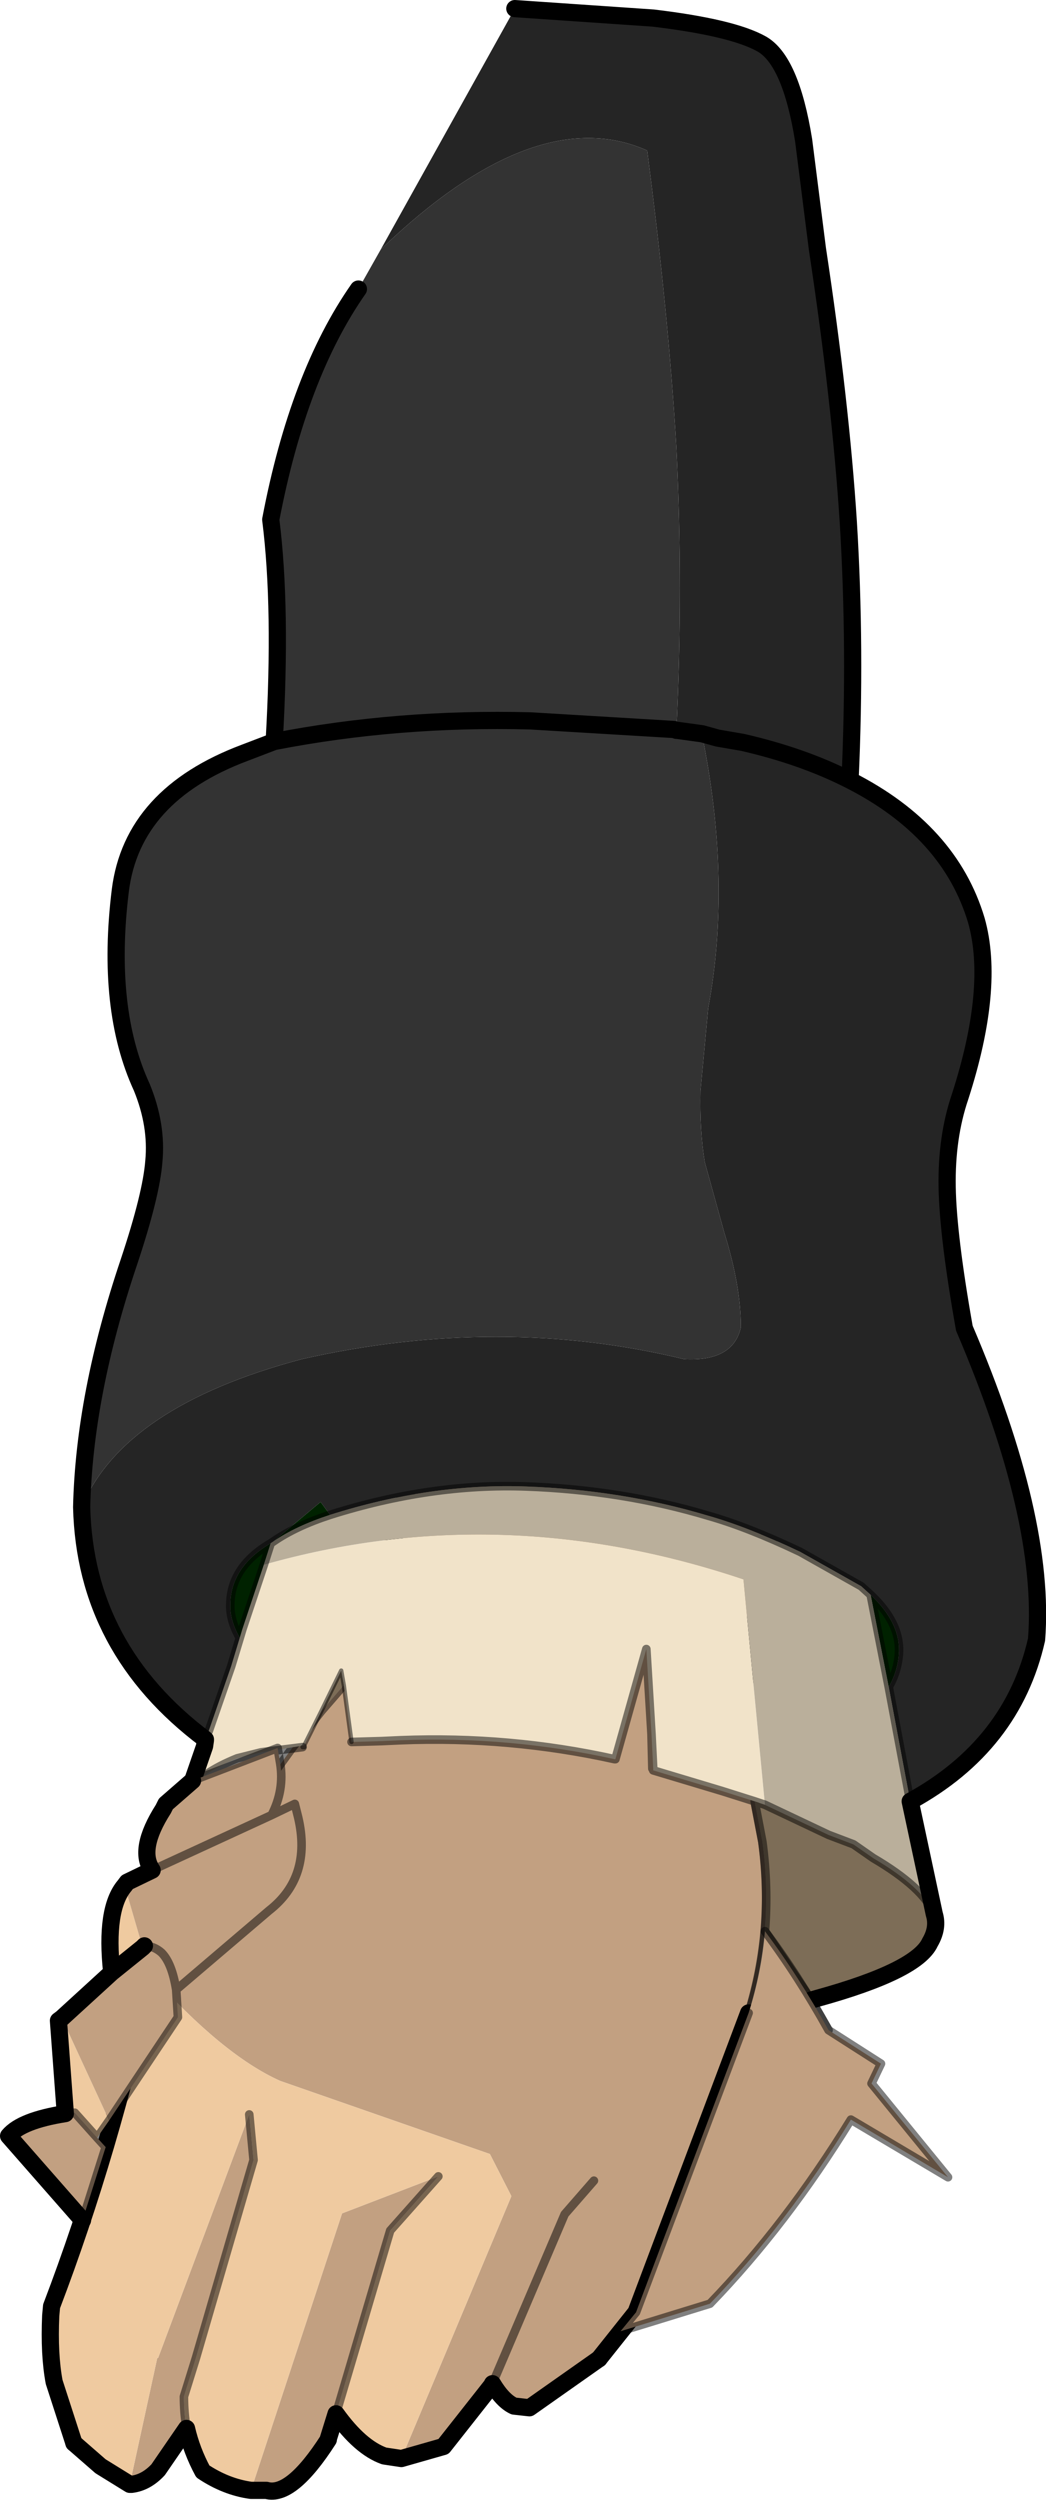 <?xml version="1.0" encoding="UTF-8" standalone="no"?>
<svg xmlns:xlink="http://www.w3.org/1999/xlink" height="145.3px" width="60.85px" xmlns="http://www.w3.org/2000/svg">
  <g transform="matrix(1.0, 0.0, 0.0, 1.0, 7.3, -6.25)">
    <path d="M14.55 99.65 L17.9 87.2 38.05 92.05 35.4 107.7 36.6 110.95 37.05 113.3 Q37.75 118.35 36.25 123.25 L29.7 140.65 27.55 143.35 23.5 146.2 22.6 146.1 Q21.95 145.8 21.35 144.8 L21.3 144.9 18.5 148.45 16.05 149.15 22.45 133.9 21.2 131.45 9.0 127.2 Q5.65 125.7 1.4 120.95 L4.55 115.55 5.55 113.9 6.8 111.85 9.7 107.85 11.4 105.7 12.7 104.2 13.65 103.1 14.55 99.65 M12.25 146.55 L11.8 148.0 11.8 148.05 Q9.65 151.4 8.2 151.0 L7.3 151.0 12.6 134.9 18.2 132.75 15.4 135.9 12.25 146.55 M3.55 147.4 L1.9 149.8 Q1.2 150.55 0.35 150.65 L0.25 150.65 1.85 143.3 1.9 143.3 7.2 129.15 7.45 131.8 4.1 143.3 3.4 145.55 Q3.4 146.5 3.55 147.4 M27.25 133.0 L25.55 134.95 21.35 144.8 25.55 134.95 27.25 133.0" fill="#c2a081" fill-rule="evenodd" stroke="none"/>
    <path d="M16.05 149.15 L15.05 149.0 Q13.65 148.5 12.25 146.55 L15.4 135.9 18.2 132.75 12.6 134.9 7.3 151.0 Q5.85 150.8 4.5 149.9 3.85 148.7 3.55 147.4 3.4 146.5 3.4 145.55 L4.1 143.3 7.45 131.8 7.2 129.15 1.9 143.3 1.85 143.3 0.25 150.65 -1.45 149.6 -3.0 148.25 -4.15 144.7 Q-4.45 143.1 -4.35 140.85 L-4.3 140.3 Q-0.85 131.25 1.4 120.95 5.65 125.7 9.0 127.2 L21.2 131.45 22.45 133.9 16.05 149.15" fill="#efcaa0" fill-rule="evenodd" stroke="none"/>
    <path d="M14.55 99.65 L17.9 87.2 38.05 92.05 35.4 107.7 M27.55 143.35 L23.5 146.2 22.6 146.1 Q21.95 145.8 21.35 144.8 L21.3 144.9 18.5 148.45 16.05 149.15 15.05 149.0 Q13.65 148.5 12.25 146.55 L11.8 148.0 11.8 148.05 Q9.65 151.4 8.2 151.0 L7.3 151.0 Q5.85 150.8 4.5 149.9 3.85 148.7 3.55 147.4 L1.9 149.8 Q1.2 150.55 0.35 150.65 L0.25 150.65 -1.45 149.6 -3.0 148.25" fill="none" stroke="#000000" stroke-linecap="round" stroke-linejoin="round" stroke-width="1.0"/>
    <path d="M5.55 113.9 L6.8 111.85 M13.65 103.1 L14.55 99.65 M18.2 132.75 L15.4 135.9 12.25 146.55 M3.55 147.4 Q3.4 146.5 3.4 145.55 L4.1 143.3 7.45 131.8 7.2 129.15 M21.35 144.8 L25.55 134.95 27.25 133.0" fill="none" stroke="#000000" stroke-linecap="round" stroke-linejoin="round" stroke-opacity="0.498" stroke-width="0.5"/>
    <path d="M36.6 110.95 L37.05 113.3 Q37.75 118.35 36.25 123.25 M6.8 111.85 L9.7 107.85 11.4 105.7 12.7 104.2 13.65 103.1" fill="none" stroke="#000000" stroke-linecap="round" stroke-linejoin="round" stroke-opacity="0.498" stroke-width="0.5"/>
    <path d="M36.25 123.25 L29.7 140.65 27.55 143.35 M-3.0 148.25 L-4.15 144.7 Q-4.45 143.1 -4.35 140.85 L-4.3 140.3 Q-0.85 131.25 1.4 120.95 L4.55 115.55 5.55 113.9" fill="none" stroke="#000000" stroke-linecap="round" stroke-linejoin="round" stroke-width="1.0"/>
    <path d="M22.65 6.75 L30.7 7.3 Q35.3 7.85 37.0 8.8 38.7 9.75 39.45 14.4 L40.25 20.7 Q41.6 29.6 42.05 36.6 42.5 43.95 42.15 51.6 47.95 54.55 49.5 59.75 50.6 63.65 48.55 70.0 47.75 72.35 47.8 75.25 47.85 78.1 48.8 83.45 53.55 94.55 53.0 101.55 51.6 107.7 45.65 110.95 L44.4 104.3 Q44.95 103.35 45.0 102.25 45.05 100.55 43.35 98.95 L42.8 98.45 39.25 96.45 Q36.2 95.0 33.9 94.35 28.9 92.85 23.3 92.65 17.75 92.45 11.9 94.3 L11.35 93.55 8.6 95.85 8.45 95.95 Q6.15 97.3 6.1 99.45 6.05 100.4 6.65 101.45 L6.15 103.1 4.85 106.85 4.7 107.15 4.65 107.35 Q-2.35 102.1 -2.55 93.85 -0.1 88.0 10.25 85.25 21.75 82.65 32.5 85.25 35.35 85.4 35.8 83.4 35.8 81.0 34.85 77.95 L33.7 73.8 Q33.4 72.0 33.45 69.65 L33.9 64.85 Q35.25 57.6 33.6 49.25 L34.45 49.15 33.55 48.9 32.1 48.7 32.05 48.7 Q32.45 40.4 32.05 32.3 31.6 24.6 30.35 15.0 23.85 12.1 14.85 20.75 L22.65 6.75 M42.15 51.6 Q39.4 50.2 35.9 49.4 L34.45 49.15 35.9 49.4 Q39.4 50.2 42.15 51.6" fill="#252525" fill-rule="evenodd" stroke="none"/>
    <path d="M13.55 23.05 L14.85 20.75 Q23.85 12.1 30.35 15.0 31.6 24.6 32.05 32.3 32.45 40.4 32.05 48.7 L32.1 48.7 33.55 48.9 33.6 49.25 Q35.25 57.6 33.9 64.85 L33.45 69.65 Q33.4 72.0 33.7 73.8 L34.85 77.95 Q35.8 81.0 35.8 83.4 35.35 85.4 32.5 85.25 21.75 82.65 10.25 85.25 -0.1 88.0 -2.55 93.85 -2.4 87.3 0.2 79.6 1.5 75.7 1.65 73.75 1.85 71.65 0.95 69.45 -1.15 64.9 -0.3 58.0 0.4 52.45 6.95 50.0 L8.65 49.35 Q9.1 41.6 8.45 36.45 10.05 28.05 13.55 23.05 M8.65 49.35 Q15.85 47.95 23.55 48.15 L31.9 48.65 32.05 48.7 31.9 48.65 23.55 48.15 Q15.85 47.95 8.65 49.35" fill="#333333" fill-rule="evenodd" stroke="none"/>
    <path d="M33.55 48.9 L34.45 49.15 33.6 49.25 33.55 48.9 M6.65 101.45 Q6.05 100.4 6.1 99.45 6.15 97.3 8.45 95.95 L8.05 97.2 6.8 100.95 6.65 101.45 M8.6 95.85 L11.35 93.55 11.9 94.3 Q9.9 94.95 8.6 95.85 M43.35 98.95 Q45.05 100.55 45.0 102.25 44.95 103.35 44.4 104.3 L43.35 98.95" fill="#002200" fill-rule="evenodd" stroke="none"/>
    <path d="M4.85 106.85 L6.15 103.1 6.65 101.45 6.8 100.95 8.05 97.2 Q21.8 93.3 35.95 98.05 L37.2 111.15 36.6 110.95 34.7 110.35 30.7 109.15 30.7 109.1 30.7 109.05 30.6 107.05 30.3 102.1 28.5 108.5 28.45 108.5 Q22.35 107.15 16.0 107.4 L14.9 107.45 13.15 107.5 12.7 104.2 12.55 103.35 11.4 105.7 10.4 107.7 7.9 108.1 6.5 108.45 Q4.4 109.3 3.7 110.35 L4.6 107.75 4.85 106.85" fill="#f1e3c9" fill-rule="evenodd" stroke="none"/>
    <path d="M45.65 110.95 L47.05 117.5 Q46.4 115.95 43.5 114.25 L42.35 113.45 40.9 112.9 37.2 111.15 35.95 98.05 Q21.8 93.3 8.05 97.2 L8.45 95.95 8.6 95.85 Q9.9 94.95 11.9 94.3 17.75 92.45 23.3 92.65 28.9 92.85 33.9 94.35 36.2 95.0 39.25 96.45 L42.8 98.45 43.35 98.95 44.4 104.3 45.65 110.95" fill="#baaf9b" fill-rule="evenodd" stroke="none"/>
    <path d="M47.05 117.5 Q47.3 118.3 46.8 119.15 46.05 120.8 40.25 122.4 L39.9 122.5 37.2 118.5 Q37.4 115.9 37.05 113.3 L36.6 110.95 37.2 111.15 40.9 112.9 42.35 113.45 43.5 114.25 Q46.4 115.95 47.05 117.5 M39.6 122.6 L39.1 122.7 38.5 122.85 39.6 122.6 M11.4 105.7 L12.55 103.35 12.7 104.2 11.4 105.7 M8.4 117.1 L8.45 117.05 8.45 117.1 8.4 117.1" fill="#7d6d57" fill-rule="evenodd" stroke="none"/>
    <path d="M4.65 107.35 L4.7 107.15 4.65 107.4 4.65 107.35" fill="#993333" fill-rule="evenodd" stroke="none"/>
    <path d="M22.65 6.75 L30.7 7.3 Q35.3 7.85 37.0 8.8 38.7 9.75 39.45 14.4 L40.25 20.7 Q41.6 29.6 42.05 36.6 42.5 43.95 42.15 51.6 47.95 54.55 49.5 59.75 50.6 63.65 48.55 70.0 47.75 72.35 47.8 75.25 47.85 78.1 48.8 83.45 53.55 94.55 53.0 101.55 51.6 107.7 45.65 110.95 L47.05 117.5 Q47.3 118.3 46.8 119.15 46.05 120.8 40.25 122.4 L39.9 122.5 M-2.55 93.85 Q-2.4 87.3 0.2 79.6 1.5 75.7 1.65 73.75 1.85 71.65 0.95 69.45 -1.15 64.9 -0.3 58.0 0.4 52.45 6.95 50.0 L8.65 49.35 Q9.1 41.6 8.45 36.45 10.05 28.05 13.55 23.05 M33.55 48.9 L32.1 48.7 32.05 48.7 31.9 48.65 23.55 48.15 Q15.85 47.95 8.65 49.35 M34.45 49.15 L33.55 48.9 M34.45 49.15 L35.9 49.4 Q39.4 50.2 42.15 51.6 M-2.55 93.85 Q-2.35 102.1 4.65 107.35 L4.65 107.4 4.6 107.75 3.7 110.35" fill="none" stroke="#000000" stroke-linecap="round" stroke-linejoin="round" stroke-width="1.0"/>
    <path d="M39.9 122.5 L40.9 124.25 M4.7 107.15 L4.85 106.85 6.15 103.1 6.65 101.45 Q6.05 100.4 6.1 99.45 6.15 97.3 8.45 95.95 L8.6 95.85 Q9.9 94.95 11.9 94.3 17.75 92.45 23.3 92.65 28.9 92.85 33.9 94.35 36.2 95.0 39.25 96.45 L42.8 98.45 43.35 98.95 Q45.05 100.55 45.0 102.25 44.95 103.35 44.4 104.3 L45.65 110.95 M8.05 97.2 L8.45 95.95 M8.05 97.2 L6.8 100.95 6.65 101.45 M47.05 117.5 Q46.4 115.95 43.5 114.25 L42.35 113.45 40.9 112.9 37.2 111.15 36.6 110.95 37.05 113.3 Q37.4 115.9 37.2 118.5 L39.9 122.5 M13.15 107.5 L14.9 107.45 16.0 107.4 Q22.35 107.15 28.45 108.5 L28.5 108.5 30.3 102.1 30.6 107.05 30.7 109.05 30.7 109.1 30.7 109.15 34.7 110.35 36.6 110.95 M30.7 109.05 L30.65 109.05 30.6 107.05 M37.2 118.5 Q37.0 120.9 36.25 123.3 M10.3 107.8 L7.9 108.1 6.5 108.45 Q4.4 109.3 3.7 110.35 M43.35 98.95 L44.4 104.3" fill="none" stroke="#000000" stroke-linecap="round" stroke-linejoin="round" stroke-opacity="0.498" stroke-width="0.5"/>
    <path d="M12.7 104.2 L12.55 103.35 11.4 105.7 10.4 107.7 10.4 107.8 10.3 107.8 M12.7 104.2 L13.15 107.5" fill="none" stroke="#000000" stroke-linecap="round" stroke-linejoin="round" stroke-opacity="0.498" stroke-width="0.25"/>
    <path d="M-3.5 129.1 L-3.9 123.7 -3.7 123.55 -0.95 129.5 -1.65 130.5 -2.95 129.05 -3.5 129.1 M-0.8 120.9 Q-1.2 117.2 -0.05 115.85 L1.0 119.45 -0.8 120.9" fill="#efcaa0" fill-rule="evenodd" stroke="none"/>
    <path d="M37.2 118.5 Q39.15 121.1 40.9 124.25 L43.95 126.2 43.4 127.35 47.85 132.8 42.2 129.45 Q38.45 135.55 34.0 140.15 L28.8 141.75 29.7 140.65 36.25 123.25 Q37.0 120.9 37.2 118.5 M3.9 109.75 L8.85 107.85 9.0 108.75 Q9.25 110.3 8.5 111.75 L1.55 114.95 8.5 111.75 9.85 111.1 10.05 111.9 Q10.85 115.35 8.35 117.3 L2.95 121.9 3.05 123.5 -0.55 128.9 -0.95 129.5 -3.7 123.55 -0.8 120.9 1.0 119.45 1.1 119.35 1.0 119.45 -0.05 115.85 0.1 115.65 1.55 114.95 Q0.7 113.75 2.2 111.4 L2.35 111.1 3.9 109.75 M-1.15 131.05 L-1.2 131.2 -2.5 135.3 -6.8 130.4 Q-6.05 129.5 -3.5 129.1 L-2.95 129.05 -1.65 130.5 -1.15 131.05 M2.95 121.9 Q2.7 120.35 2.1 119.75 1.65 119.35 1.1 119.35 1.65 119.35 2.1 119.75 2.7 120.35 2.95 121.9" fill="#c2a081" fill-rule="evenodd" stroke="none"/>
    <path d="M3.9 109.75 L2.35 111.1 2.2 111.4 Q0.7 113.75 1.55 114.95 L0.1 115.65 -0.05 115.85 Q-1.2 117.2 -0.8 120.9 L-3.7 123.55 -3.9 123.7 -3.5 129.1 Q-6.05 129.5 -6.8 130.4 L-2.5 135.3 M1.0 119.45 L1.1 119.35 M1.0 119.45 L-0.8 120.9" fill="none" stroke="#000000" stroke-linecap="round" stroke-linejoin="round" stroke-width="1.0"/>
    <path d="M36.25 123.25 L29.7 140.65 28.8 141.75 34.0 140.15 Q38.45 135.55 42.2 129.45 L47.85 132.8 43.4 127.35 43.95 126.2 40.9 124.25 Q39.15 121.1 37.2 118.5 M8.5 111.75 Q9.25 110.3 9.0 108.75 L8.85 107.85 3.9 109.75 M1.55 114.95 L8.5 111.75 9.85 111.1 10.05 111.9 Q10.85 115.35 8.35 117.3 L2.95 121.9 3.05 123.5 -0.55 128.9 -1.15 131.05 -1.2 131.2 -2.5 135.3 M1.1 119.35 Q1.65 119.35 2.1 119.75 2.7 120.35 2.95 121.9 M-3.5 129.1 L-2.95 129.05 -1.65 130.5 -0.95 129.5 -0.55 128.9 M-1.65 130.5 L-1.15 131.05" fill="none" stroke="#000000" stroke-linecap="round" stroke-linejoin="round" stroke-opacity="0.498" stroke-width="0.5"/>
  </g>
</svg>
